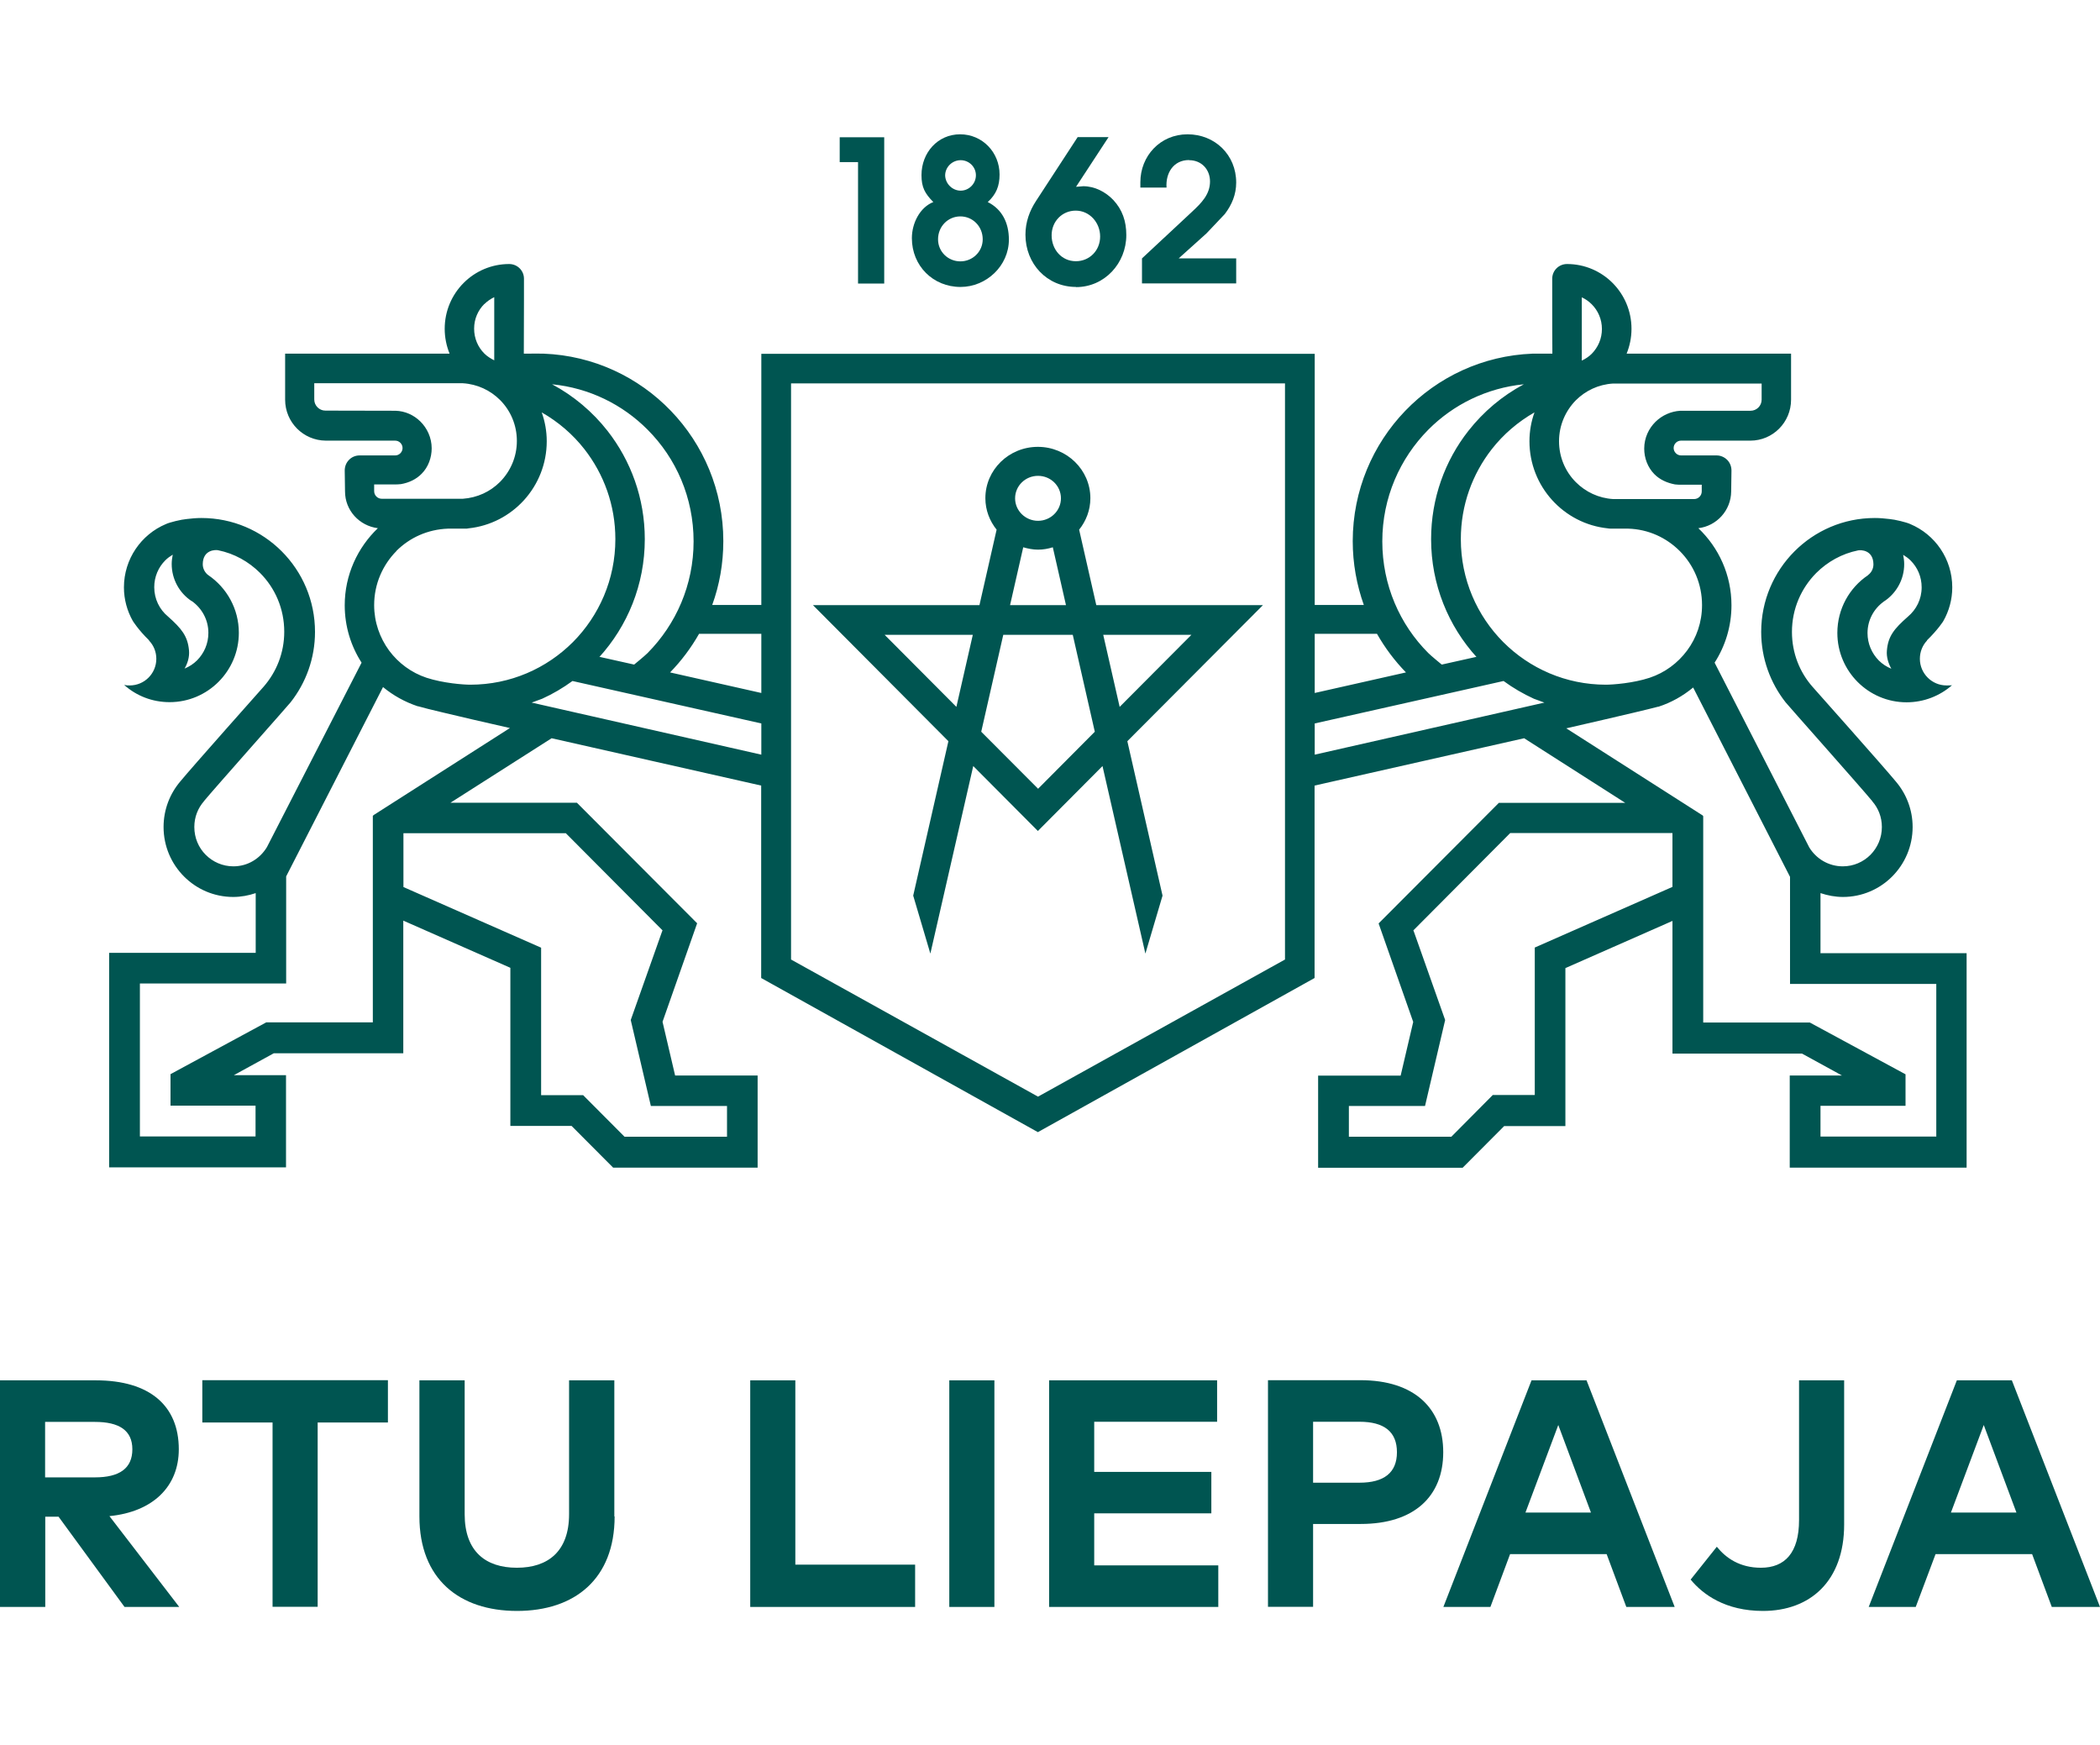 <?xml version="1.0" encoding="UTF-8"?>
<svg id="a" data-name="Layer 1" xmlns="http://www.w3.org/2000/svg" viewBox="0 0 142 118" width="142" height="118">
  <defs>
    <style>
      .b {
        fill: #005551;
        stroke-width: 0px;
      }
    </style>
  </defs>
  <g>
    <polygon class="b" points="56.78 9.28 56.78 10.96 58.02 10.96 58.02 19.17 59.79 19.17 59.79 9.28 56.78 9.28"/>
    <path class="b" d="M61.66,16.1c0,1.87,1.43,3.3,3.29,3.3,1.75,0,3.27-1.43,3.27-3.2,0-1.12-.45-2.05-1.43-2.54.57-.52.8-1.08.8-1.86,0-1.5-1.16-2.72-2.67-2.72s-2.61,1.24-2.61,2.76c0,.83.23,1.24.8,1.82-.91.36-1.45,1.43-1.45,2.44M64.96,10.83c.56,0,1.03.45,1.03,1.02s-.47,1.04-1.03,1.04-1.04-.47-1.05-1.04c.01-.56.48-1.02,1.05-1.02M64.94,14.63c.83,0,1.51.67,1.51,1.55,0,.83-.68,1.49-1.51,1.49s-1.51-.65-1.51-1.49c0-.88.68-1.55,1.51-1.55"/>
    <path class="b" d="M72.76,19.41c1.93,0,3.4-1.61,3.4-3.52,0-.94-.27-1.71-.87-2.36-.53-.56-1.27-.94-2.04-.94l-.49.04,2.2-3.36h-2.09l-2.81,4.31c-.44.67-.72,1.43-.72,2.29,0,1.95,1.44,3.53,3.43,3.53M72.74,14.24c.93,0,1.65.8,1.65,1.75s-.72,1.67-1.64,1.67c-.97,0-1.64-.8-1.64-1.75s.72-1.67,1.63-1.67"/>
    <path class="b" d="M80.41,10.83c.83,0,1.41.62,1.41,1.44,0,.88-.6,1.47-1.2,2.03l-3.4,3.17v1.69h6.37v-1.69h-3.89l1.88-1.69,1.24-1.31c.48-.63.77-1.32.77-2.13,0-1.87-1.44-3.26-3.29-3.26s-3.19,1.47-3.19,3.24v.36h1.77c-.07-.98.47-1.86,1.52-1.86"/>
    <path class="b" d="M70.19,53.32l-3.84-3.85,1.49-6.55h4.7l1.49,6.55-3.84,3.86ZM59.82,42.92h5.96l-1.11,4.87-4.85-4.87ZM69.19,37c.32.09.65.16,1,.16s.68-.06,1-.16l.89,3.91h-3.78l.89-3.91ZM70.19,32.17c.86,0,1.55.68,1.55,1.52s-.7,1.52-1.55,1.52-1.55-.68-1.55-1.52.69-1.52,1.55-1.52M80.56,42.92l-4.85,4.87-1.11-4.87h5.96ZM85.4,40.91h-11.27l-1.16-5.1c.47-.59.76-1.32.76-2.13,0-1.91-1.59-3.47-3.55-3.47s-3.55,1.55-3.55,3.47c0,.81.29,1.54.76,2.13l-1.16,5.1h-11.26l9.16,9.2-2.38,10.44,1.16,3.92,2.9-12.68,4.37,4.39,4.37-4.39,2.9,12.68,1.16-3.92-2.38-10.44,9.17-9.2Z"/>
    <path class="b" d="M130.92,76.84h-7.82v-2.08h5.75v-2.13l-6.47-3.5h-7.21v-13.97h-.04l.02-.02-9.24-5.9c1.85-.42,3.46-.8,4.57-1.06.77-.18,1.32-.32,1.63-.4h0s.03,0,.03,0c.87-.28,1.66-.73,2.35-1.3l6.55,12.8v7.24h9.89v10.34ZM113.09,59.96l-9.31,4.1v9.97h-2.84s-2.8,2.82-2.8,2.82h-6.93v-2.08h5.15l1.36-5.81-2.12-5.99-.03-.07,6.55-6.58h10.97v3.64ZM88.9,51.02v-2.11l12.77-2.87c.64.47,1.33.87,2.05,1.2l.71.26-15.53,3.52ZM88.9,42.85h4.21c.54.95,1.2,1.83,1.96,2.61l-6.17,1.39v-4ZM96.58,29.05c1.69-1.7,3.95-2.82,6.46-3.07-1.46.78-2.73,1.85-3.75,3.15-1.58,2.01-2.52,4.56-2.52,7.32,0,3.08,1.17,5.88,3.09,7.99l-.04-.03-2.33.52s-.71-.58-.91-.78c-1.93-1.93-3.11-4.6-3.11-7.55,0-2.95,1.19-5.61,3.11-7.55M103.76,27.88c-.22.61-.34,1.27-.34,1.95,0,3.06,2.32,5.58,5.29,5.89.07.01.13.02.21.02.04,0,.93,0,1.18,0,1.36.04,2.58.61,3.48,1.51.94.94,1.51,2.23,1.51,3.66,0,1.15-.37,2.21-1.01,3.07-.63.85-1.51,1.5-2.53,1.84-1.12.37-2.5.47-2.96.47-2.71,0-5.16-1.1-6.94-2.88-1.78-1.79-2.87-4.24-2.87-6.96,0-2.3.78-4.4,2.09-6.08.79-1.01,1.77-1.85,2.89-2.49M106.56,27.06c.65-.65,1.53-1.07,2.51-1.13h10.05v1.09s0,0,0,0c0,.42-.34.75-.75.75h-4.75c-.64.04-1.23.31-1.67.74-.46.45-.77,1.09-.77,1.82,0,.63.23,1.26.68,1.72.37.38.87.6,1.4.7.24.02.22.02.34.02h1.47s0,.45,0,.45c0,.29-.23.52-.52.52h0s-5.31,0-5.47,0c-.98-.06-1.86-.48-2.52-1.14-.71-.71-1.14-1.69-1.14-2.77,0-1.08.44-2.06,1.14-2.77M106.96,20.32v-.22c.25.12.47.27.67.47.43.43.69,1.02.69,1.67,0,.66-.26,1.24-.69,1.68-.19.19-.42.34-.67.46,0-1.11,0-2.73,0-4.05M86.89,64.87l-16.7,9.27h0l-16.7-9.27V25.92h33.4v38.95ZM51.48,46.85l-6.17-1.39c.76-.78,1.42-1.66,1.96-2.61h4.21v4ZM51.48,51.02l-15.53-3.52.71-.26c.73-.33,1.42-.74,2.05-1.2l12.77,2.87v2.11ZM25.23,55.13l.02.02h-.04v13.97h-7.21s-6.47,3.5-6.47,3.5v2.13h5.75v2.08h-7.82v-10.34h9.89v-7.24l6.55-12.8c.69.57,1.48,1.01,2.35,1.3h.03c.31.09.86.23,1.63.41,1.11.27,2.72.64,4.57,1.06l-9.24,5.9ZM38.25,56.32l6.55,6.58-.03.07-2.12,5.99,1.36,5.81h5.15v2.08h-6.93l-2.8-2.81h-2.84v-9.97l-9.31-4.1v-3.64h10.97ZM26.8,37.25c.9-.9,2.12-1.46,3.49-1.51.25,0,1.14,0,1.18,0,.07,0,.14,0,.21-.02,2.97-.31,5.29-2.83,5.29-5.89,0-.68-.12-1.34-.34-1.95,1.12.64,2.1,1.48,2.89,2.49,1.31,1.68,2.09,3.78,2.09,6.08,0,2.72-1.1,5.18-2.87,6.96-1.78,1.78-4.23,2.88-6.94,2.88-.46,0-1.83-.1-2.96-.47-1.02-.34-1.9-.99-2.53-1.84-.63-.86-1.01-1.92-1.01-3.07,0-1.43.58-2.72,1.51-3.66M25.3,33.2v-.45s1.47,0,1.47,0c.12,0,.11,0,.34-.02.53-.09,1.03-.32,1.4-.7.45-.45.68-1.09.68-1.72,0-.72-.31-1.37-.77-1.82-.44-.43-1.02-.7-1.67-.72h0s-4.75-.01-4.75-.01h0c-.41,0-.75-.34-.75-.75h0s0-1.1,0-1.1h10.05c.98.06,1.86.48,2.51,1.13.71.71,1.14,1.69,1.14,2.77,0,1.09-.44,2.06-1.14,2.77-.66.66-1.53,1.07-2.52,1.14-.16,0-5.47,0-5.47,0h0c-.29,0-.52-.23-.52-.52M32.75,20.56c.19-.19.42-.35.67-.47v.22c0,1.32,0,2.94,0,4.05-.24-.12-.48-.27-.67-.46-.43-.43-.69-1.02-.69-1.68,0-.66.26-1.24.69-1.67M43.79,29.05c1.93,1.93,3.11,4.6,3.11,7.55,0,2.95-1.19,5.61-3.11,7.55-.21.21-.91.78-.91.78l-2.33-.52-.04.03c1.92-2.11,3.09-4.91,3.09-7.99,0-2.76-.94-5.3-2.52-7.32-1.01-1.29-2.29-2.37-3.75-3.15,2.52.25,4.77,1.37,6.46,3.07M14.09,42.79c0,.73-.29,1.37-.76,1.85-.24.24-.53.43-.85.56.21-.36.34-.79.3-1.23-.09-.97-.5-1.47-1.42-2.29-.57-.47-.93-1.18-.93-1.98,0-.71.28-1.35.75-1.82.15-.15.32-.27.5-.38-.04.2-.07.42-.07.63,0,1.03.52,1.95,1.32,2.49l.06.03c.66.48,1.1,1.25,1.1,2.13M127.38,40.66l.06-.03c.79-.54,1.32-1.45,1.32-2.49,0-.22-.03-.43-.07-.63.18.11.35.23.5.38.47.47.75,1.1.75,1.82,0,.8-.36,1.5-.93,1.98-.93.82-1.34,1.32-1.42,2.29-.04.44.1.87.3,1.23-.32-.13-.61-.32-.85-.56-.47-.48-.76-1.13-.76-1.85,0-.88.43-1.65,1.1-2.13M123.1,64.42v-4.04c.48.16.99.26,1.52.26,2.6,0,4.71-2.12,4.71-4.73,0-1.17-.43-2.25-1.14-3.08h0c-.71-.87-5.63-6.4-5.63-6.4-.87-.99-1.39-2.28-1.39-3.71,0-1.56.63-2.96,1.64-3.98.76-.76,1.74-1.31,2.83-1.53.18-.04,1.03-.04,1.04.94,0,.29-.13.54-.34.71h-.01s-.02.03-.02.03c-1.25.84-2.07,2.27-2.07,3.9,0,2.59,2.1,4.69,4.68,4.69,1.17,0,2.24-.43,3.07-1.15h-.03c-.12.01-.21.01-.34.01-.99,0-1.8-.81-1.8-1.8,0-.48.18-.91.48-1.23v-.02c.74-.72,1.12-1.31,1.11-1.31.38-.67.6-1.45.6-2.27,0-1.93-1.17-3.58-2.84-4.28-.25-.12-1.04-.31-1.4-.34-.33-.04-.66-.07-1-.07-4.24,0-7.68,3.45-7.68,7.7,0,1.79.62,3.45,1.65,4.76.04.07,5.2,5.87,5.85,6.67h.01s0,.02,0,.02c.41.47.65,1.07.65,1.74,0,.74-.29,1.39-.77,1.88-.48.48-1.14.78-1.87.78-.96,0-1.8-.51-2.27-1.28h0s-6.4-12.49-6.4-12.49c.72-1.12,1.14-2.45,1.14-3.88,0-2.05-.86-3.9-2.24-5.21,1.24-.15,2.21-1.2,2.22-2.49h0l.02-1.41c0-.27-.1-.53-.29-.72-.19-.19-.45-.3-.71-.3h-2.41c-.27,0-.5-.23-.5-.5s.22-.5.5-.5h4.69c1.52,0,2.75-1.24,2.75-2.77v-3.11h-11.12c.21-.52.33-1.08.33-1.68,0-2.42-1.95-4.38-4.36-4.38-.55,0-1,.44-1,.99,0,.4,0,.9,0,1.47,0,1.15,0,2.53.01,3.6-.55,0-1.34,0-1.34,0-6.76.26-12.15,5.83-12.16,12.67,0,1.52.27,2.97.75,4.32h-3.32v-16.98h-37.42v16.98h-3.32c.49-1.35.75-2.8.75-4.32,0-6.84-5.4-12.41-12.15-12.67,0,0-.8-.01-1.34,0,0-1.06.01-2.45.01-3.6,0-.56,0-1.07,0-1.47,0-.55-.45-.99-1-.99-2.41,0-4.36,1.96-4.36,4.38,0,.59.12,1.16.33,1.68h-11.12v3.11c0,1.53,1.23,2.76,2.75,2.77h4.69c.28,0,.5.23.5.5s-.22.5-.5.5h-2.41c-.27,0-.53.11-.71.3-.19.19-.29.45-.29.72l.02,1.41h0c0,1.29.97,2.33,2.22,2.49-1.37,1.31-2.24,3.16-2.24,5.21,0,1.43.42,2.76,1.14,3.88l-6.4,12.47h0c-.47.78-1.3,1.3-2.27,1.3-.73,0-1.39-.3-1.87-.78-.48-.48-.77-1.14-.77-1.88,0-.67.24-1.27.65-1.74h0s.01-.02.01-.02c.65-.79,5.81-6.6,5.85-6.67,1.03-1.31,1.65-2.96,1.65-4.76,0-4.26-3.44-7.7-7.68-7.7-.34,0-.67.03-1,.07-.36.03-1.15.22-1.4.34-1.67.7-2.84,2.36-2.84,4.28,0,.82.22,1.6.6,2.27,0,0,.37.6,1.1,1.31v.02c.31.32.49.76.49,1.23,0,.99-.8,1.8-1.8,1.8-.13,0-.22,0-.34-.03h-.03c.82.73,1.89,1.16,3.07,1.16,2.58,0,4.68-2.1,4.68-4.69,0-1.62-.82-3.05-2.07-3.9l-.02-.02h-.01c-.21-.18-.34-.43-.34-.72.01-.98.86-.98,1.04-.94,1.09.22,2.07.77,2.83,1.53,1.02,1.02,1.64,2.42,1.64,3.98,0,1.42-.52,2.71-1.39,3.71,0,0-4.93,5.54-5.63,6.4h0c-.71.83-1.14,1.91-1.14,3.09,0,2.61,2.11,4.73,4.71,4.73.53,0,1.05-.1,1.52-.26v4.04H7.38v14.5h11.96v-6.23h-3.53l2.7-1.48h8.76s0-8.97,0-8.97l7.24,3.19v10.69h4.14s2.81,2.82,2.81,2.82h9.77v-6.23s-5.58,0-5.58,0l-.85-3.63,2.34-6.66-8.13-8.15h-8.55s6.84-4.36,6.84-4.36l14.17,3.2v13.01l18.71,10.42,18.71-10.42v-13.01l14.17-3.2,6.84,4.37h-8.55s-8.13,8.15-8.13,8.15l2.34,6.66-.85,3.63h-5.58v6.23h9.77l2.81-2.82h4.14s0-10.68,0-10.68l7.24-3.19v8.97h8.76s2.7,1.48,2.7,1.48h-3.53v6.23h11.96v-14.5h-9.89Z"/>
  </g>
  <g>
    <path class="b" d="M6.48,93.32c3.66,0,5.61,1.73,5.61,4.66,0,2.52-1.75,4.23-4.69,4.52l4.72,6.14h-3.7l-4.46-6.1h-.9v6.1H0v-15.32h6.48ZM3.05,96.13v3.75h3.37c1.66,0,2.53-.61,2.53-1.9s-.91-1.85-2.53-1.85h-3.37Z"/>
    <path class="b" d="M26.23,96.17h-4.75v12.46h-3.05v-12.46h-4.75v-2.86h12.55v2.86Z"/>
    <path class="b" d="M41.56,102.52c0,4.23-2.7,6.39-6.6,6.39s-6.6-2.16-6.6-6.39v-9.2h3.06v9.05c0,2.52,1.42,3.62,3.53,3.62s3.53-1.11,3.53-3.62v-9.05h3.06v9.2Z"/>
    <path class="b" d="M61.88,108.64h-11.15v-15.32h3.05v12.46h8.1v2.86Z"/>
    <path class="b" d="M67.24,108.64h-3.05v-15.32h3.05v15.32Z"/>
    <path class="b" d="M82.39,108.64h-11.45v-15.32h11.36v2.8h-8.31v3.39h7.92v2.8h-7.92v3.52h8.39v2.8Z"/>
    <path class="b" d="M88.79,103.03v5.6h-3.05v-15.32h6.25c3.65,0,5.6,1.9,5.6,4.87s-1.95,4.85-5.58,4.85h-3.22ZM88.79,96.13v4.11h3.14c1.66,0,2.53-.68,2.53-2.06s-.86-2.06-2.53-2.06h-3.14Z"/>
    <path class="b" d="M113.23,108.64h-3.26l-1.33-3.57h-6.53l-1.33,3.57h-3.18l5.96-15.32h3.72l5.96,15.32ZM103.15,102.26h4.43l-2.21-5.92-2.22,5.92Z"/>
    <path class="b" d="M124.7,103.06c0,3.84-2.3,5.85-5.49,5.85-2.54,0-4.06-1.11-4.89-2.12l1.77-2.22c.62.77,1.56,1.42,2.98,1.42,1.62,0,2.58-1.01,2.58-3.22v-9.45h3.05v9.74Z"/>
    <path class="b" d="M142,108.64h-3.26l-1.33-3.57h-6.53l-1.34,3.57h-3.18l5.96-15.32h3.72l5.96,15.32ZM131.92,102.26h4.43l-2.21-5.92-2.22,5.92Z"/>
  </g>
</svg>